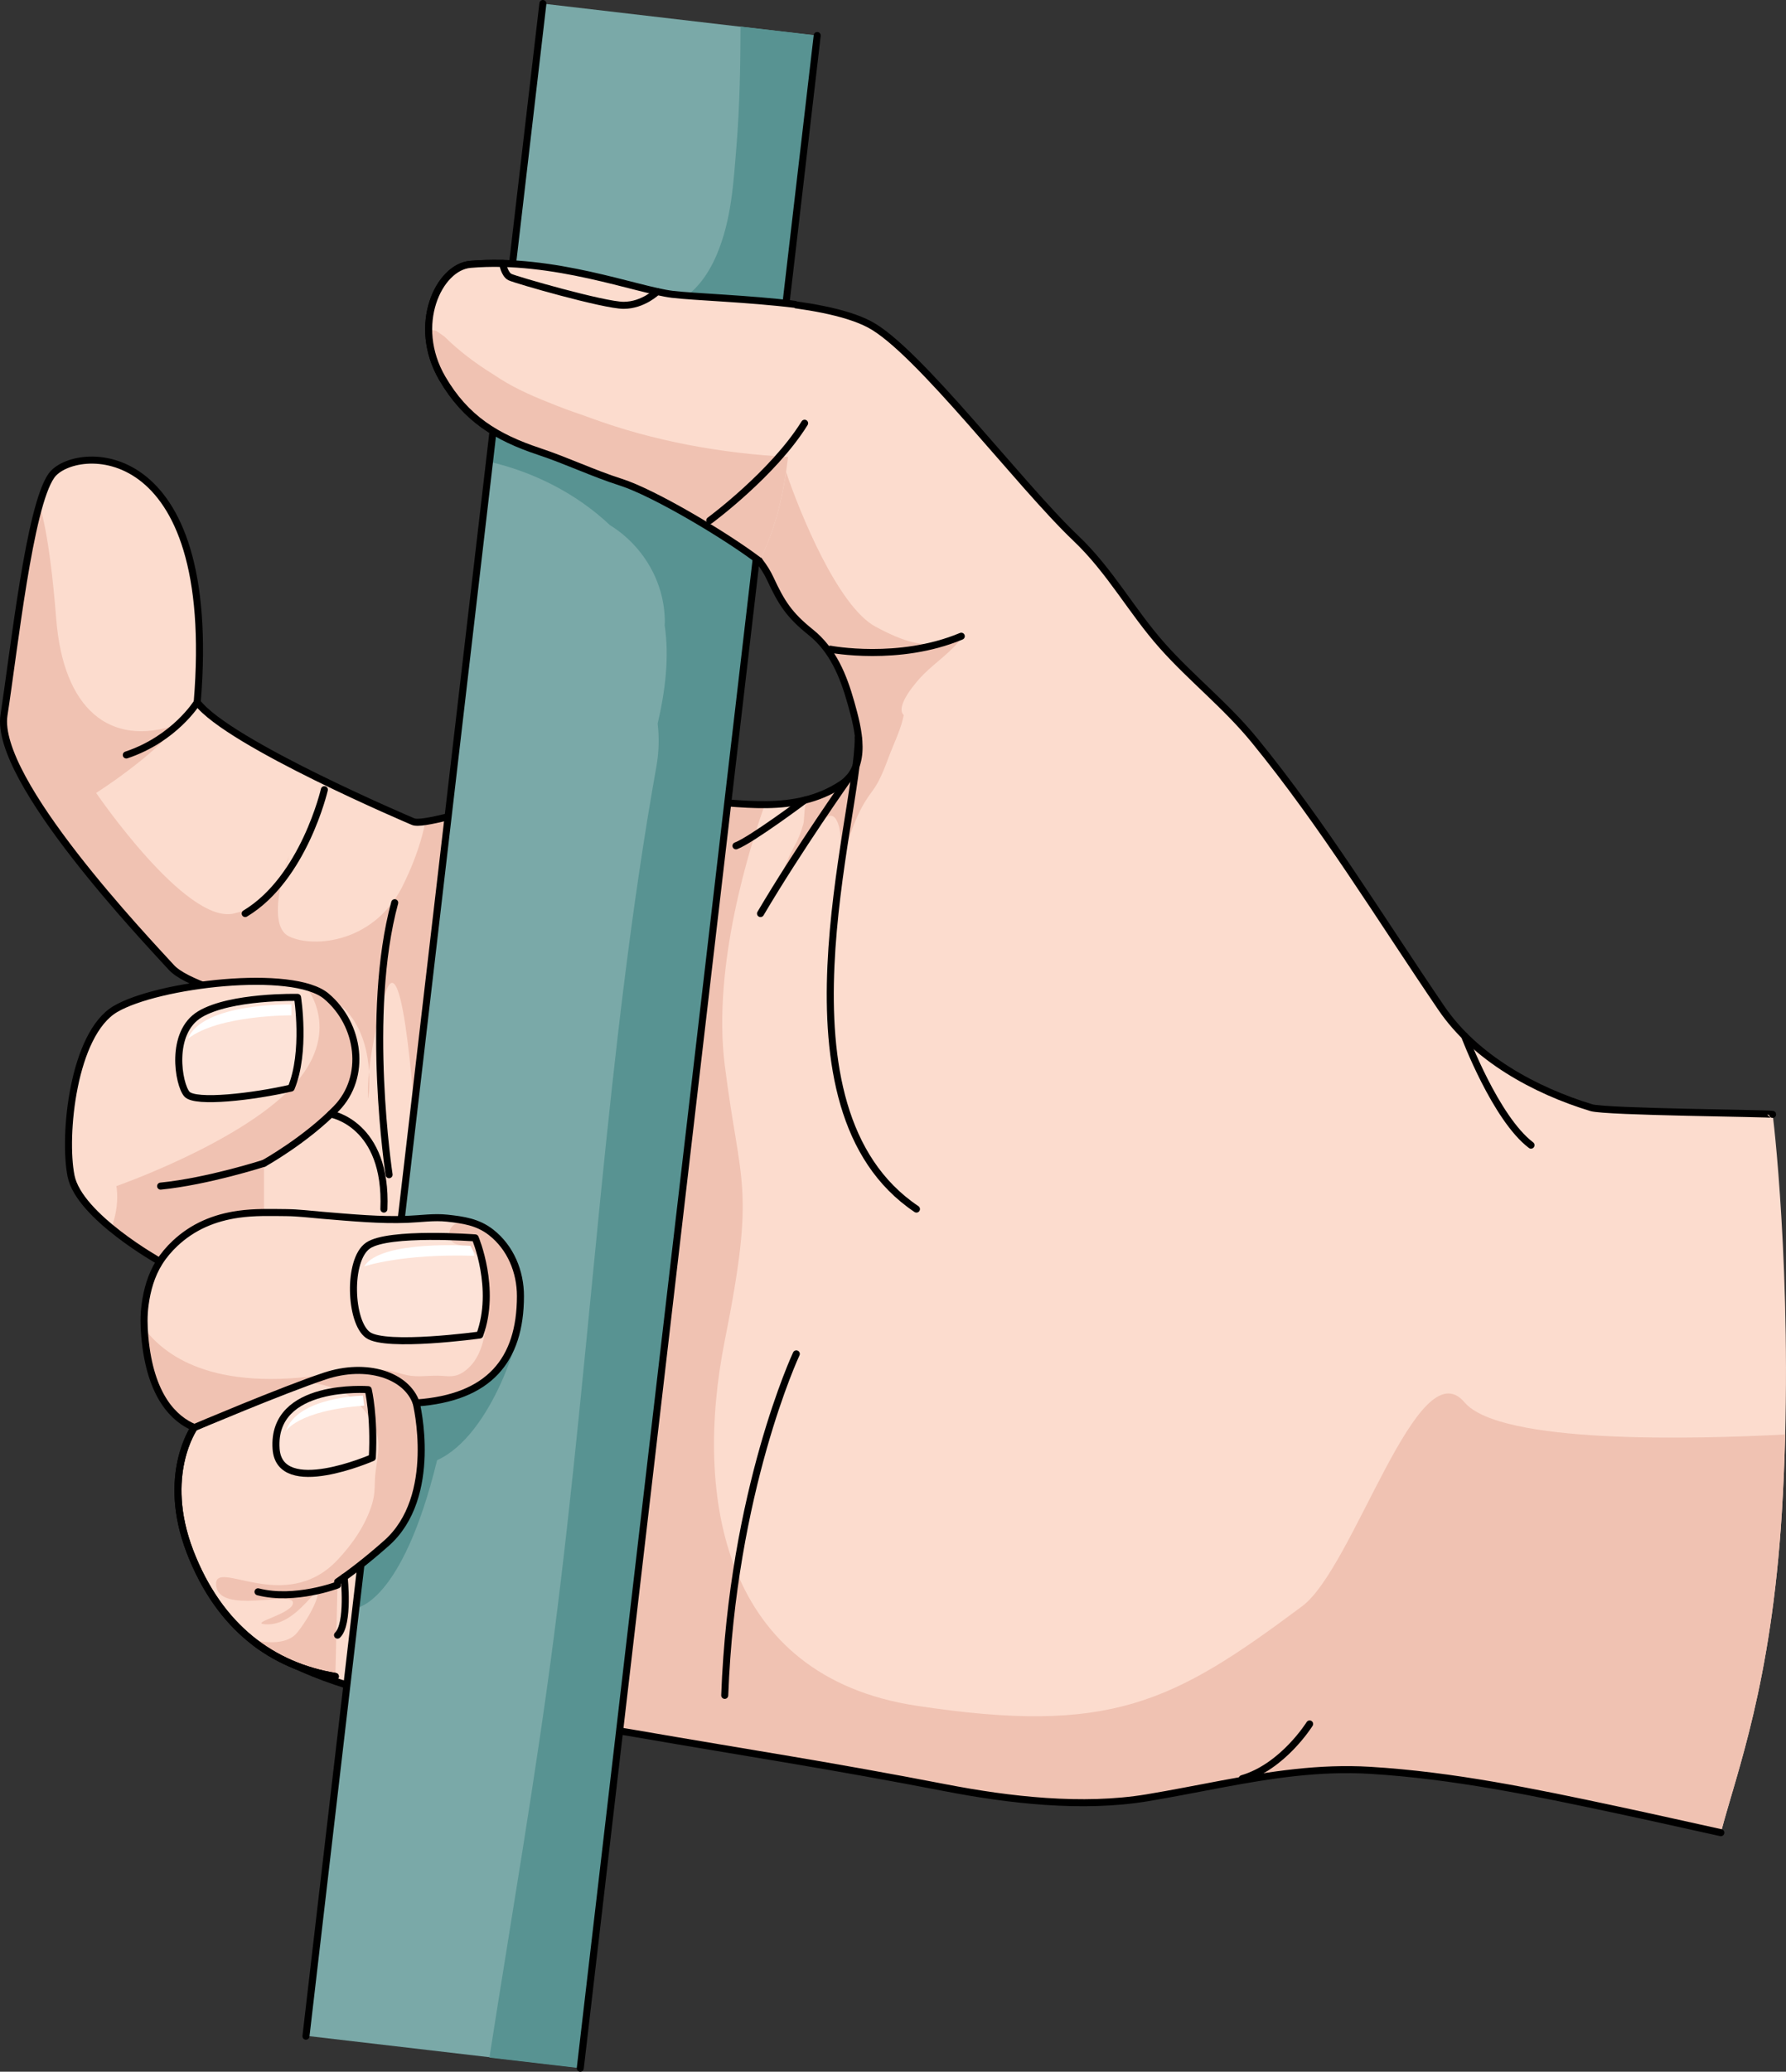 <?xml version="1.0" encoding="utf-8"?>
<!-- Generator: Adobe Illustrator 16.0.0, SVG Export Plug-In . SVG Version: 6.00 Build 0)  -->
<!DOCTYPE svg PUBLIC "-//W3C//DTD SVG 1.1//EN" "http://www.w3.org/Graphics/SVG/1.1/DTD/svg11.dtd">
<svg version="1.1" id="Layer_1" xmlns="http://www.w3.org/2000/svg" xmlns:xlink="http://www.w3.org/1999/xlink" x="0px" y="0px"
	 width="253.915px" height="294.398px" viewBox="0 0 253.915 294.398" enable-background="new 0 0 253.915 294.398"
	 xml:space="preserve">
<rect x="0" y="0" width="253.915" height="294.398" fill="#333333" stroke="none"/>
<g>
	<g>
		<g>
			<g>
				<g>
					<g id="XMLID_14_">
						<g>
							<path fill="#FCDCCE" d="M173.826,253.492c6.888-1.284,13.743-2.354,20.92-1.924c11.804,0.705,23.416,3.119,34.955,5.58
								c4.986,1.063,9.966,2.185,14.949,3.281c2.293-8.702,7.166-21.129,8.674-45.498c1.765-28.647-0.95-54.146-1.313-56.57
								c-0.023-0.158-23.691-0.324-25.771-0.956c-8.031-2.442-16.496-7.066-21.321-14.154c-8.714-12.8-16.783-26.087-26.608-38.093
								c-4.002-4.89-8.928-8.744-13.043-13.364c-4.406-4.948-7.396-10.633-12.33-15.32c-8.027-7.626-22.404-26.71-29.29-30.361
								c-6.888-3.661-23.013-3.669-28.062-4.289c-5.057-0.617-16.868-5.272-28.725-4.257c-4.464,0.382-8.414,8.614-3.967,16.219
								c3.32,5.678,7.652,8.346,13.756,10.374c3.938,1.308,7.668,3.103,11.619,4.361c6.906,2.198,18.02,6.751,21.229,13.689
								c1.601,3.459,2.711,5.19,5.75,7.623c3.156,2.526,4.647,6.174,5.729,10.022c1.05,3.734,2.497,9.074-1.376,11.611
								c-6.657,4.361-14.332,2.563-21.809,2.223c-8.766-0.397-17.448-0.648-26.124,0.659c-5.148,0.775-11.713,3.022-12.979,2.391
								c-0.036-0.019-26.183-11.088-30.65-16.94c3.151-38.069-17.602-36.633-20.731-32.197C4.177,72.038,2.019,92.248,0.568,101.6
								c-1.436,9.25,20.313,32.055,23.796,35.877c1.884,2.067,8.465,4.12,15.404,5.798c-2.366,10.369-17.904,81.273-2.609,90.78
								c14.895,9.259,36.059,9.329,53.258,12.307c16.656,2.882,27.246,4.452,43.959,7.681c9.139,1.768,19.516,2.955,28.699,1.434
								C166.7,254.875,170.267,254.154,173.826,253.492z"/>
							<path fill="#F0C2B2" d="M103.811,61.318c-3.748,0.979-7.389,2.372-10.74,4.182c-1.73,0.935-3.438,1.914-5.137,2.905
								c0.112,0.037,0.222,0.082,0.334,0.117c6.906,2.198,18.02,6.751,21.229,13.689c1.601,3.459,2.711,5.19,5.75,7.623
								c3.156,2.526,4.647,6.174,5.729,10.022c1.05,3.734,2.497,9.074-1.376,11.611c-1.554,1.018-3.165,1.69-4.814,2.134
								c-0.419,0.113-0.447,3.017-0.554,3.404c-0.319,1.157-0.698,2.189-1.29,3.236c-0.634,1.121-1.097,2.309-1.607,3.445
								c0.921-0.911,1.481-2.139,2.165-3.223c0.735-1.167,1.744-2.271,2.738-3.221c0.909-0.87,1.985-2.123,2.732-0.612
								c0.716,1.446,0.524,3.372,0.506,4.958c-0.027,2.255-0.484,4.442-0.749,6.652c-0.059-1.088,0.203-2.27,0.386-3.336
								c0.375-2.198,1-4.191,1.743-6.282c0.818-2.305,1.641-4.183,3.107-6.132c1.451-1.925,2.056-4.206,2.977-6.396
								c0.592-1.412,1.26-2.975,1.539-4.473c-1.306-1.277,1.944-4.933,2.862-5.836c1.775-1.749,3.931-3.159,5.419-5.185
								c-0.434,0.589-3.77,0.967-4.535,0.967c-2.769,0-5.406-1.262-7.747-2.513c-5.326-2.846-10.781-16.187-12.726-22.002
								c-0.885-2.646-1.442,6.14-2.986,3.682C108.283,69.965,103.718,61.342,103.811,61.318z"/>
							<g>
								<path fill="#F0C2B2" d="M52.356,156.125c0,0,0.253-1.637,0.112-3.861C52.202,154.897,52.356,156.125,52.356,156.125z"/>
								<path fill="#F0C2B2" d="M40.407,123.781c0.506-1.193,0.646-2.079,0.646-2.079S40.746,122.553,40.407,123.781z"/>
								<path fill="#F0C2B2" d="M38.958,140.215c10.988-0.57,13.201,7.159,13.511,12.049c0.237-2.344,0.808-5.797,2.133-10.536
									c2.813-10.066,4.574,20.066,4.574,20.066l3.112-21.579l3.608-24.664c-2.099,0.503-4.04,0.991-5.411,1.197
									c-0.473,2.336-1.35,5.239-2.947,8.546c-3.956,8.725-13,9.5-16.485,7.75c-2.454-1.232-1.454-6.341-0.646-9.263
									c-0.878,2.069-2.865,5.071-7.194,6.04c-6.825,1.527-19.543-17.144-19.543-17.144s8.118-5.133,11.631-9.739
									c-9.737,3.394-16.308-2.233-17.308-14.983c-1-12.747-2.395-16.181-2.398-16.183C3.368,79.47,1.738,94.061,0.568,101.6
									c-1.436,9.25,20.313,32.055,23.796,35.877c0.83,0.911,2.574,1.819,4.858,2.694
									C32.276,140.348,35.553,140.392,38.958,140.215z"/>
							</g>
							<path fill="#F0C2B2" d="M244.65,260.43c2.293-8.702,7.166-21.129,8.674-45.498c0.231-3.766,0.385-7.475,0.478-11.087
								c-12.996,0.69-40.533,1.401-45.59-4.567c-6.664-7.867-15.7,23.457-23.076,28.967c-18.454,13.781-27.31,18.328-54.844,14.148
								s-31.698-29.595-27.256-51.865s2.195-21.734,0-39.189c-1.786-14.199,3.619-31.164,5.698-36.997
								c-3.601,0.024-7.295-0.484-10.942-0.65c-2.174-0.099-4.343-0.188-6.508-0.247L66.884,243.176
								c8.035,1.163,16.149,1.908,23.532,3.187c16.656,2.882,27.246,4.452,43.959,7.681c9.139,1.768,19.516,2.955,28.699,1.434
								c3.625-0.602,7.192-1.322,10.751-1.984c6.888-1.284,13.743-2.354,20.92-1.924c11.804,0.705,23.416,3.119,34.955,5.58
								C234.687,258.211,239.667,259.333,244.65,260.43z"/>
							<path fill="none" stroke="#000000" stroke-linecap="round" stroke-linejoin="round" stroke-miterlimit="10" d="
								M252.01,158.361c-0.023-0.158-23.691-0.324-25.771-0.956c-8.031-2.442-16.496-7.066-21.321-14.154
								c-8.714-12.8-16.783-26.087-26.608-38.093c-4.002-4.89-8.928-8.744-13.043-13.364c-4.406-4.948-7.396-10.633-12.33-15.32
								c-8.027-7.626-22.404-26.71-29.29-30.361c-6.888-3.661-23.013-3.669-28.062-4.289c-5.057-0.617-16.868-5.272-28.725-4.257
								c-4.464,0.382-8.414,8.614-3.967,16.219c3.32,5.678,7.652,8.346,13.756,10.374c3.938,1.308,7.668,3.103,11.619,4.361
								c6.906,2.198,18.02,6.751,21.229,13.689c1.601,3.459,2.711,5.19,5.75,7.623c3.156,2.526,4.647,6.174,5.729,10.022
								c1.05,3.734,2.497,9.074-1.376,11.611c-6.657,4.361-14.332,2.563-21.809,2.223c-8.766-0.397-17.448-0.648-26.124,0.659
								c-5.148,0.775-11.713,3.022-12.979,2.391c-0.036-0.019-26.183-11.088-30.65-16.94c3.151-38.069-17.602-36.633-20.731-32.197
								C4.177,72.038,2.019,92.248,0.568,101.6c-1.436,9.25,20.313,32.055,23.796,35.877c1.884,2.067,8.465,4.12,15.404,5.798
								c-2.366,10.369-17.904,81.273-2.609,90.78c14.895,9.259,36.059,9.329,53.258,12.307c16.656,2.882,27.246,4.452,43.959,7.681
								c9.139,1.768,19.516,2.955,28.699,1.434c3.625-0.602,7.192-1.322,10.751-1.984c6.888-1.284,13.743-2.354,20.92-1.924
								c11.804,0.705,23.416,3.119,34.955,5.58c4.986,1.063,9.966,2.185,14.949,3.281"/>
							<path fill="#FCDCCE" d="M22.709,179.253c0,0-11.46-6.392-12.609-12.141s0.289-20.178,6.305-23.723s25.238-5.831,30-1.813
								s5.779,11.453,1.41,15.949c-4.369,4.495-10.282,7.78-10.282,7.78v9.362L22.709,179.253z"/>
							<path fill="#F0C2B2" d="M46.405,141.577c-0.69-0.583-1.691-1.029-2.906-1.362c0.004,0.004,5.506,6.472-2.102,14.399
								c-7.609,7.93-24.859,13.938-24.859,13.938s0.576,2.479-0.707,5.986c3.342,2.739,6.879,4.714,6.879,4.714l14.823-4.585v-9.362
								c0,0,5.913-3.285,10.282-7.78C52.184,153.029,51.167,145.594,46.405,141.577z"/>
							<path fill="none" stroke="#000000" stroke-linecap="round" stroke-linejoin="round" stroke-miterlimit="10" d="
								M22.709,179.253c0,0-11.46-6.392-12.609-12.141s0.289-20.178,6.305-23.723s25.238-5.831,30-1.813s5.779,11.453,1.41,15.949
								c-4.369,4.495-10.282,7.78-10.282,7.78"/>
							<g>
								
									<rect x="60.208" y="1.795" transform="matrix(0.993 0.116 -0.116 0.993 17.583 -8.255)" fill="#7AA9A8" width="39.264" height="290.809"/>
								<path fill="#589392" d="M50.594,228.505c0,0,6.549-0.522,11.549-21.007c7.903-3.549,12.418-18.861,11.693-20.561
									c-17.501-1.699-17.501-1.699-17.501-1.699l-3.824,31.246L50.594,228.505z"/>
								<path fill="#589392" d="M105.284,3.777c-0.02,5.633-0.119,11.271-0.572,16.877c-0.431,5.322-0.712,10.595-2.826,15.563
									c-5.62,13.206-18.932,7.209-29.457,5.055l-2.84,24.348c6.326,1.454,12.398,4.543,17.125,9.003
									c4.647,2.883,7.806,8.022,7.806,13.801c0,0.142-0.02,0.28-0.023,0.421c0.671,4.552,0.097,9.282-0.997,13.979
									c0.237,1.982,0.187,4.042-0.182,6.105c-7.155,40.071-9.203,82.199-14.596,123.826c-2.527,19.508-5.994,39.506-9.141,59.637
									l12.918,1.506l33.684-288.85L105.284,3.777z"/>
								
									<line fill="none" stroke="#000000" stroke-linecap="round" stroke-linejoin="round" stroke-miterlimit="10" x1="43.499" y1="289.352" x2="77.182" y2="0.5"/>
								
									<line fill="none" stroke="#000000" stroke-linecap="round" stroke-linejoin="round" stroke-miterlimit="10" x1="116.182" y1="5.048" x2="82.499" y2="293.898"/>
							</g>
							<path fill="#FCDCCE" d="M73.992,184.196c0.005-3.485-1.402-6.911-4.188-9.085c-1.877-1.463-3.937-1.756-6.232-2.003
								c-1.883-0.202-3.775,0.092-5.656,0.166c-1.941,0.077-3.886,0.019-5.824-0.096c-2.098-0.124-4.191-0.309-6.285-0.483
								c-1.68-0.139-3.388-0.359-5.073-0.375c-2.289-0.021-4.557-0.092-6.832,0.231c-3.44,0.488-6.473,1.757-9.013,4.142
								c-0.854,0.803-1.616,1.695-2.24,2.689c-1.15,1.833-1.736,3.908-2.021,6.043c-0.201,1.5-0.174,3.031-0.039,4.536
								c0.759,8.501,4.202,11.716,7.027,12.899c0,0-4.778,6.764-0.603,17.637c4.184,10.858,11.81,16.27,20.666,17.733l0.319-13.446
								c1.825-1.254,4.159-3.02,6.944-5.489c7.5-6.633,4.234-19.927,4.234-19.927C69.542,198.646,73.979,193.289,73.992,184.196z"/>
							<path fill="#F0C2B2" d="M65.789,173.563c-0.84,0.134-1.633,0.561-1.838,1.309c-0.128,0.466-0.028,1.141,0.277,1.522
								c0.352,0.438,1.204,0.546,1.73,0.682c3.882,1.003,3.502,8.708,3.098,11.571c-0.316,2.247-0.955,4.581-2.802,6.053
								c-1.171,0.936-1.97,0.934-3.367,0.82c-1.669-0.136-3.36,0.25-5.012-0.101c-0.8-0.17-1.609-0.452-2.365-0.597
								c-1.396-0.268-2.757-0.297-4.223-0.15c-3.025,0.302-5.694,1.273-8.587,1.746c2.931,0.004,6.383,0.986,8.435,3.248
								c1.46,1.609,2.507,3.115,2.652,5.372c0.118,1.828-0.465,3.611-0.492,5.433c-0.018,1.188-0.055,2.159-0.426,3.344
								c-0.927,2.959-2.743,5.572-4.847,7.819c-7.533,8.047-17.726-0.439-17.29,3.685c0.436,4.121,10.675,0.767,10.915,2.369
								c0.24,1.602-6.475,2.973-3.901,3.133c2.574,0.161,4.647-1.789,6.518-3.889c1.871-2.102,0.624,1.727-1.977,5.029
								c-1.346,1.708-4.131,1.584-6.509,1.067c3.494,2.804,7.546,4.482,11.898,5.203l0.319-13.446
								c1.825-1.254,4.159-3.02,6.944-5.489c7.5-6.633,4.234-19.927,4.234-19.927c10.367-0.724,14.804-6.08,14.816-15.173
								c0.005-3.285-1.206-6.421-3.69-8.613c-0.832-0.733-1.772-1.357-2.773-1.837C67.073,173.527,66.417,173.463,65.789,173.563z"
								/>
							<path fill="#F0C2B2" d="M48.536,194.949c-17.355,3.224-24.857-1.946-28.029-6.168c0.019,0.395,0.045,0.789,0.08,1.181
								c0.759,8.501,4.202,11.716,7.027,12.899c0,0-0.064,0.096-0.161,0.254C33.818,200.516,44.249,196.318,48.536,194.949z"/>
							<path fill="none" stroke="#000000" stroke-linecap="round" stroke-linejoin="round" stroke-miterlimit="10" d="
								M47.997,224.785c1.825-1.254,4.159-3.02,6.944-5.489c7.5-6.633,4.234-19.927,4.234-19.927
								c10.367-0.724,14.804-6.08,14.816-15.173c0.005-3.485-1.402-6.911-4.188-9.085c-1.877-1.463-3.937-1.756-6.232-2.003
								c-1.883-0.202-3.775,0.092-5.656,0.166c-1.941,0.077-3.886,0.019-5.824-0.096c-2.098-0.124-4.191-0.309-6.285-0.483
								c-1.68-0.139-3.388-0.359-5.073-0.375c-2.289-0.021-4.557-0.092-6.832,0.231c-3.44,0.488-6.473,1.757-9.013,4.142
								c-0.854,0.803-1.616,1.695-2.24,2.689c-1.15,1.833-1.736,3.908-2.021,6.043c-0.201,1.5-0.174,3.031-0.039,4.536
								c0.759,8.501,4.202,11.716,7.027,12.899c0,0-4.778,6.764-0.603,17.637c4.184,10.858,11.81,16.27,20.666,17.733"/>
						</g>
					</g>
				</g>
			</g>
			<g>
				<path fill="none" stroke="#000000" stroke-linecap="round" stroke-linejoin="round" stroke-miterlimit="10" d="M176.602,252.754
					c5.809-1.695,9.586-7.773,9.586-7.773"/>
				<path fill="none" stroke="#000000" stroke-linecap="round" stroke-linejoin="round" stroke-miterlimit="10" d="M113.209,192.392
					c0,0-9.097,19.423-10.174,48.526"/>
				<path fill="none" stroke="#000000" stroke-linecap="round" stroke-linejoin="round" stroke-miterlimit="10" d="M47.674,238.229
					c-8.849-1.46-16.479-6.874-20.659-17.735c-4.182-10.864,0.602-17.626,0.602-17.626s12.546-5.323,18.546-7.323
					s11.65-0.1,13.013,3.825"/>
				<path opacity="0.2" fill="#FFFFFF" d="M52.932,207.142c0.318-5.894-0.576-9.666-0.576-9.666s-13.745-1.06-13.106,8.399
					C39.726,212.928,52.932,207.142,52.932,207.142z"/>
				<path fill="none" stroke="#000000" stroke-linecap="round" stroke-linejoin="round" stroke-miterlimit="10" d="M52.932,207.142
					c0.318-5.894-0.576-9.666-0.576-9.666s-13.745-1.06-13.106,8.399C39.726,212.928,52.932,207.142,52.932,207.142z"/>
				<path opacity="0.2" fill="#FFFFFF" d="M67.559,175.91c0,0,3.057,7.203,0.647,13.802c0,0-13.313,1.835-15.891,0
					s-2.915-10.69,0-12.708C55.231,174.985,67.559,175.91,67.559,175.91z"/>
				<path fill="none" stroke="#000000" stroke-linecap="round" stroke-linejoin="round" stroke-miterlimit="10" d="M67.559,175.91
					c0,0,3.057,7.203,0.647,13.802c0,0-13.313,1.835-15.891,0s-2.915-10.69,0-12.708C55.231,174.985,67.559,175.91,67.559,175.91z"
					/>
				<path fill="none" stroke="#000000" stroke-linecap="round" stroke-linejoin="round" stroke-miterlimit="10" d="M122.018,104.815
					c0,11.476-13.114,52.656,8.273,67"/>
			</g>
		</g>
	</g>
	<path fill="none" stroke="#000000" stroke-linecap="round" stroke-linejoin="round" stroke-miterlimit="10" d="M37.533,165.306
		c0,0-7.962,2.574-14.698,3.247"/>
	<path opacity="0.2" fill="#FFFFFF" d="M42.3,141.732c0,0,1.225,7.746-0.903,12.882c-5.334,1.229-13.633,2.21-14.826,0.862
		s-2.504-8.744,1.874-11.354S42.3,141.732,42.3,141.732z"/>
	<path fill="none" stroke="#000000" stroke-linecap="round" stroke-linejoin="round" stroke-miterlimit="10" d="M42.3,141.732
		c0,0,1.225,7.746-0.903,12.882c-5.334,1.229-13.633,2.21-14.826,0.862s-2.504-8.744,1.874-11.354S42.3,141.732,42.3,141.732z"/>
	<path fill="none" stroke="#000000" stroke-linecap="round" stroke-linejoin="round" stroke-miterlimit="10" d="M28.038,99.8
		c0,0-3.194,5.191-10.08,7.486"/>
	<path fill="none" stroke="#000000" stroke-linecap="round" stroke-linejoin="round" stroke-miterlimit="10" d="M46.114,112.216
		c0,0-2.91,12.597-11.256,17.604"/>
	<path fill="none" stroke="#000000" stroke-linecap="round" stroke-linejoin="round" stroke-miterlimit="10" d="M47.02,158.314
		c0,0,8.07,1.336,7.558,13.501"/>
	<path fill="none" stroke="#000000" stroke-linecap="round" stroke-linejoin="round" stroke-miterlimit="10" d="M55.315,166.93
		c0,0-3.485-22.927,0.8-38.651"/>
	<path fill="none" stroke="#000000" stroke-linecap="round" stroke-linejoin="round" stroke-miterlimit="10" d="M47.986,225.236
		c0,0-6.054,2.313-11.306,0.969"/>
	<path fill="none" stroke="#000000" stroke-linecap="round" stroke-linejoin="round" stroke-miterlimit="10" d="M48.928,224.129
		c0,0,0.726,6.641-0.942,8.229"/>
	<path fill="none" stroke="#000000" stroke-linecap="round" stroke-linejoin="round" stroke-miterlimit="10" d="M120.656,110.571
		c0,0-7.128,10.09-12.533,19.25"/>
	<path fill="none" stroke="#000000" stroke-linecap="round" stroke-linejoin="round" stroke-miterlimit="10" d="M114.389,113.713
		c0,0-7.598,5.677-9.755,6.483"/>
	<path fill="none" stroke="#000000" stroke-linecap="round" stroke-linejoin="round" stroke-miterlimit="10" d="M118.039,92.254
		c0,0,9.749,1.871,18.625-1.845"/>
	<path fill="none" stroke="#000000" stroke-linecap="round" stroke-linejoin="round" stroke-miterlimit="10" d="M208.211,147.2
		c0,0,4.401,11.708,9.452,15.53"/>
	<g>
		<path fill="#FCDCCE" d="M76.649,64.161c3.938,1.308,7.668,3.103,11.619,4.361c4.656,1.482,14.908,7.558,19.677,11.19
			c5.365-10.201,4.706-24.841,5.045-36.464c-6.477-0.801-14.447-1.06-17.405-1.422c-5.057-0.617-16.868-5.272-28.725-4.257
			c-4.464,0.382-8.414,8.614-3.967,16.219C66.213,59.465,70.545,62.133,76.649,64.161z"/>
		<path fill="#F0C2B2" d="M83.978,59.401c-0.342-0.125-0.693-0.252-1.041-0.378c-1.638-0.543-3.278-1.146-4.901-1.82
			c-2.779-1.09-5.51-2.349-7.869-3.981c-2.551-1.567-4.916-3.358-6.981-5.391c-0.394-0.286-0.794-0.56-1.198-0.829
			c-0.346-0.066-0.692-0.132-1.04-0.201c0.002,2.222,0.571,4.633,1.946,6.985c3.32,5.678,7.652,8.346,13.756,10.374
			c3.938,1.308,7.668,3.103,11.619,4.361c4.656,1.482,14.908,7.558,19.677,11.19c2.272-4.319,3.452-9.437,4.095-14.782
			C102.5,64.421,92.929,62.691,83.978,59.401z"/>
		<path fill="none" stroke="#000000" stroke-linecap="round" stroke-linejoin="round" stroke-miterlimit="10" d="M112.99,43.247
			c-6.477-0.801-14.447-1.06-17.405-1.422c-5.057-0.617-16.868-5.272-28.725-4.257c-4.464,0.382-8.414,8.614-3.967,16.219
			c3.32,5.678,7.652,8.346,13.756,10.374c3.938,1.308,7.668,3.103,11.619,4.361c4.656,1.482,14.908,7.558,19.677,11.19"/>
		<path fill="none" stroke="#000000" stroke-linecap="round" stroke-linejoin="round" stroke-miterlimit="10" d="M100.909,73.961
			c0,0,9.014-6.633,13.48-13.819"/>
		<path fill="none" stroke="#000000" stroke-linecap="round" stroke-linejoin="round" stroke-miterlimit="10" d="M71.462,37.439
			c0,0,0.241,1.534,1.036,1.932s13.376,4.016,16.161,4.016s4.771-1.954,4.771-1.954"/>
	</g>
	<path fill="#FFFFFF" d="M41.428,142.739v1.543c0,0-10.35-0.075-14.708,3.322C28.808,142.466,41.428,142.739,41.428,142.739z"/>
	<path fill="#FFFFFF" d="M51.779,179.963c0,0,5.377-1.844,15.636-1.508c0.008-0.521-0.53-1.42-0.53-1.42
		S54.14,176.15,51.779,179.963z"/>
	<path fill="#FFFFFF" d="M40.625,203.408c0,0,1.612-2.976,11.153-3.66l-0.189-1.416C51.589,198.332,42.238,198.484,40.625,203.408z"
		/>
</g>
</svg>
